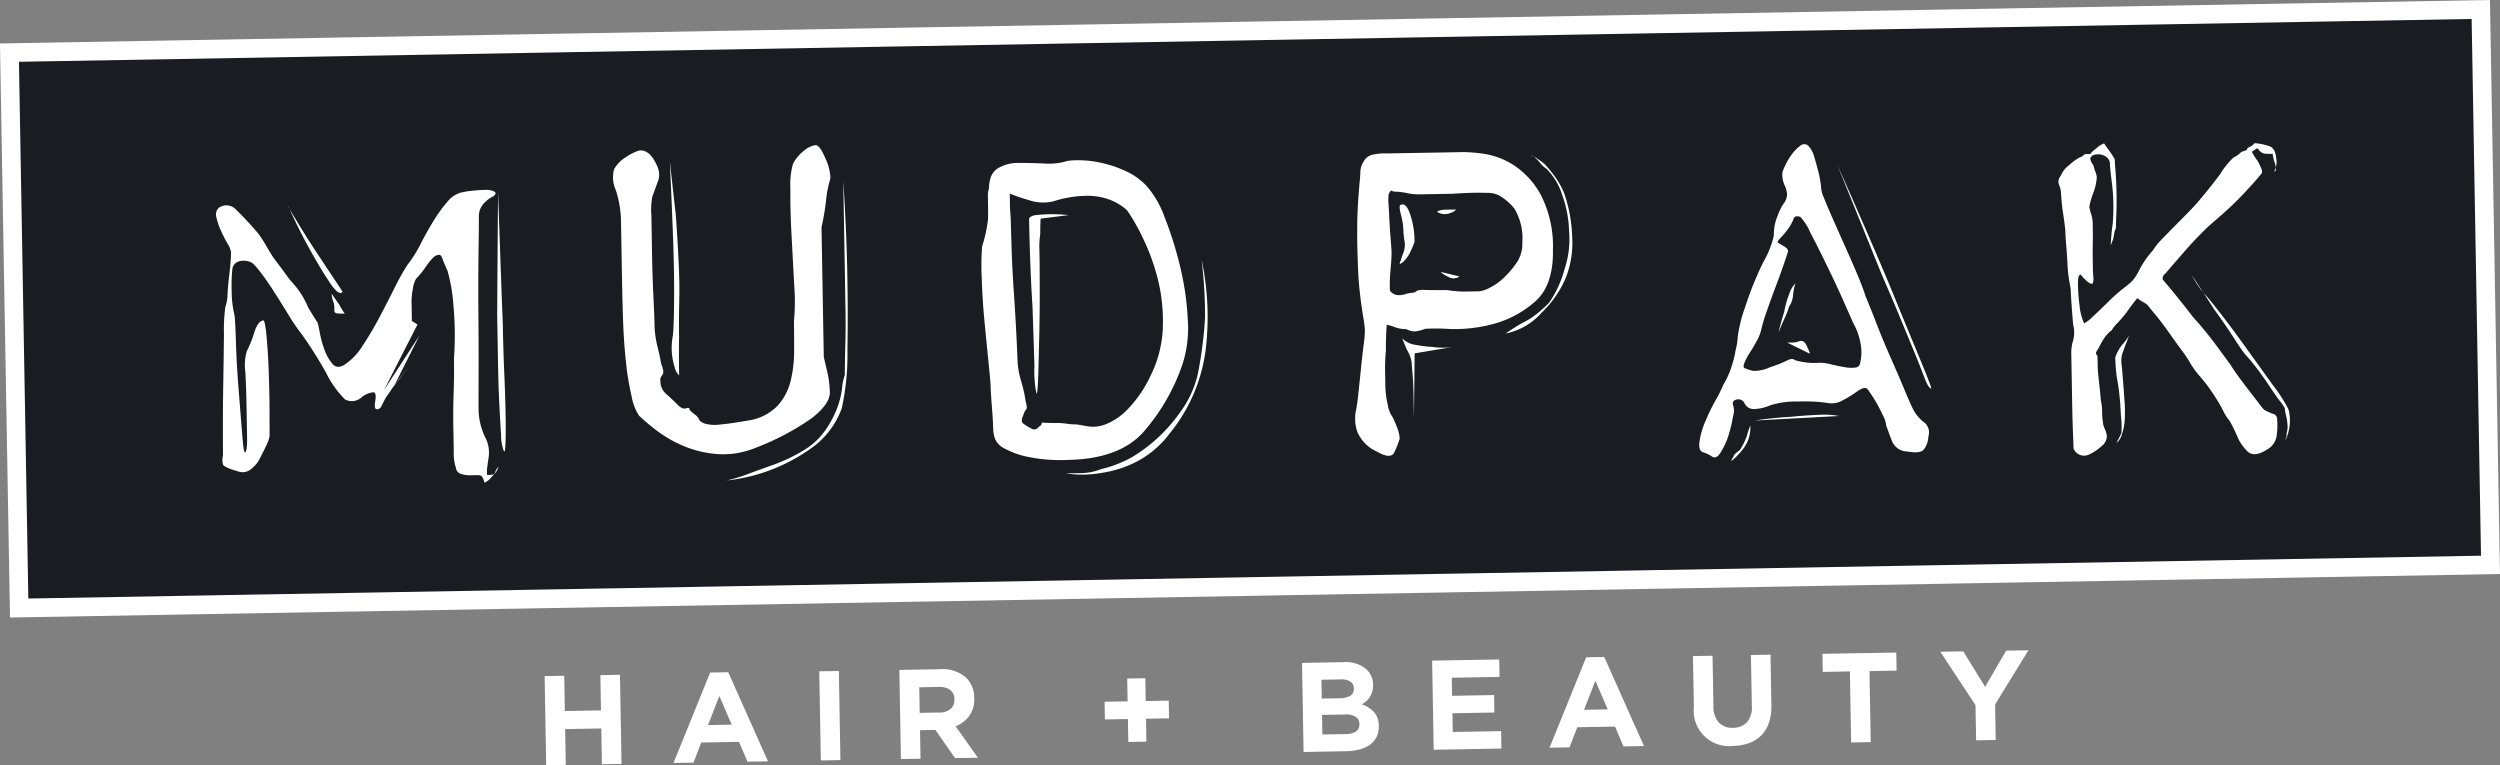 <?xml version="1.0" encoding="UTF-8"?> <svg xmlns="http://www.w3.org/2000/svg" width="267.987" height="82.028" viewBox="0 0 267.987 82.028"><rect x="0" y="0" width="267.987" height="82.028" fill="#808080" stroke="none"/><g id="Group_107" data-name="Group 107" transform="translate(-167.644 -233.306)"><path id="Path_41" data-name="Path 41" d="M380.691,235.246l-2.481.044-35.511.62-3.2.056-35.316.616-2.807.049-36.035.629-2.546.045-36.62.639-2.155.037-55.361.966,1.04,59.536,55.361-.967,2.153-.037,36.622-.64,2.546-.044,36.035-.63,2.807-.049,35.315-.615,3.2-.058,35.509-.619,2.481-.043,52.884-.923-1.04-59.536Z" transform="translate(0 0)" fill="#1a1c22" stroke="#fff" stroke-width="2"></path><g id="Group_13" data-name="Group 13" transform="translate(190.81 248.652)"><path id="Path_42" data-name="Path 42" d="M236.784,271.249a2.8,2.8,0,0,0-1.388.971,14.4,14.4,0,0,0-1.466,2.018q-.73,1.188-1.425,2.538a12.731,12.731,0,0,1-1.4,2.212,27.718,27.718,0,0,0-1.426,2.571q-.79,1.58-1.612,3.131t-1.743,2.935a6.577,6.577,0,0,1-1.763,1.924q-.9.67-1.434.09a4.48,4.48,0,0,1-.875-1.485,10.871,10.871,0,0,1-.522-1.854c-.12-.627-.2-1.008-.249-1.137q-.268-.389-1.008-1.615a8.96,8.96,0,0,0-1.688-2.663c-.444-.471-.965-1.292-1.722-2.258s-1.179-2.007-1.937-3a34.482,34.482,0,0,0-2.4-2.584,1.386,1.386,0,0,0-1.841-.171.978.978,0,0,0-.244,1.016,6.746,6.746,0,0,0,.482,1.428q.34.746.71,1.391a2.4,2.4,0,0,1,.375.907c0,.175-.013.5-.047.981s-.092,1.038-.168,1.668-.132,1.255-.162,1.865a4.484,4.484,0,0,1-.238,1.374,18.285,18.285,0,0,0-.146,2.876q-.025,2.418-.072,5.194t-.042,5.126q.007,2.351.014,2.678a2.134,2.134,0,0,0-.015.978c.069.22.6.472,1.613.757a1.4,1.4,0,0,0,1.336-.186,3.233,3.233,0,0,0,.992-1.16c.252-.484.483-.944.694-1.385a4,4,0,0,0,.373-1.051c0-.171-.006-.924-.006-2.253s-.026-2.741-.074-4.241-.127-2.86-.236-4.078-.228-1.824-.358-1.821q-.586.076-.957,1.257a12.893,12.893,0,0,1-.813,2.039,5.319,5.319,0,0,0-.158,2.19q.092,1.663.127,3.556t.06,3.459q.026,1.568-.233,1.638c-.087.043-.185-.638-.3-2.053s-.238-2.988-.376-4.727-.235-3.391-.283-4.957-.1-2.546-.149-2.936a10.849,10.849,0,0,1-.308-2.672,15.316,15.316,0,0,1,.088-2.417,1.013,1.013,0,0,1,.771-.731,1.839,1.839,0,0,1,1.177.11q.261.062.964.962t1.473,2.1q.771,1.2,1.579,2.519a20.859,20.859,0,0,0,1.474,2.162,44.271,44.271,0,0,1,2.585,4.1,10.692,10.692,0,0,0,2.042,2.872,1.551,1.551,0,0,0,1.727-.193,2.365,2.365,0,0,1,1.329-.579q.326.059.18.944c-.1.589-.039.881.18.879a.518.518,0,0,0,.483-.335q.157-.329.474-.922.192-.263.573-.827c.255-.372.531-.736.83-1.091l1.085-1.454-1.533,1.986,2.65-5.271-3.815,5.878,3.6-7.05-.6-.381-.036-2.089a7.133,7.133,0,0,1,.139-1.341,2.982,2.982,0,0,1,.341-1.083,9.067,9.067,0,0,0,1.087-1.358q.828-1.157,1.155-1.163c.258-.134.445-.04.56.284s.308.79.58,1.394a18.172,18.172,0,0,1,.615,3.547,34.962,34.962,0,0,1,.07,5.844q.031,1.762-.034,3.623t-.036,3.56c.021,1.134.037,2.09.05,2.873a4.656,4.656,0,0,0,.224,1.628.767.767,0,0,0,.566.677,2.817,2.817,0,0,0,.885.147l.815-.013c.283-.006.447.036.492.121a1.267,1.267,0,0,1,.272.582c0,.131.11.109.325-.07q.129,0,.834-.863a1.571,1.571,0,0,1,.509-.793.465.465,0,0,0-.191.331,4,4,0,0,1-.317.526,1.447,1.447,0,0,1-.651.143l-.2,0-.008-.457q0-.2.173-1.374a3.522,3.522,0,0,0-.4-2.281,7.247,7.247,0,0,1-.668-2.73q-.011-.652,0-3.754t-.02-6.693q-.029-3.59.015-6.692t.033-3.691a2.037,2.037,0,0,1,.755-1.645,2.454,2.454,0,0,1,.775-.536c.3-.222.341-.4.121-.523a1.848,1.848,0,0,0-.95-.181q-.62.012-1.4.09A8.536,8.536,0,0,0,236.784,271.249Z" transform="translate(-210.606 -265.932)" fill="#fff"></path><path id="Path_43" data-name="Path 43" d="M231.054,283.4q-1.475-2.194-2.749-4.131-1.073-1.614-1.946-3.067t-1.144-1.906q-.139-.391.575,1.165t1.791,3.5q1.077,1.938,2.085,3.457T231.054,283.4Z" transform="translate(-217.49 -267.478)" fill="#fff"></path><path id="Path_44" data-name="Path 44" d="M235.353,294.146q.2.128-.037-.228a8.033,8.033,0,0,1-.438-.744c-.222-.3-.491-.687-.8-1.162a2.442,2.442,0,0,0,.212.976C234.534,294.011,233.947,294.171,235.353,294.146Z" transform="translate(-221.683 -275.878)" fill="#fff"></path><path id="Path_45" data-name="Path 45" d="M267.762,271.393q-.068,7.379-.093,13.322.044,2.482.086,4.96t.144,4.47q.1,1.994.188,3.328a4.575,4.575,0,0,0,.289,1.661c.09.216.151-.069.181-.852s.034-1.806.012-3.07-.07-2.74-.143-4.437-.124-3.414-.155-5.156Q268.032,279.419,267.762,271.393Z" transform="translate(-237.537 -266.147)" fill="#fff"></path><path id="Path_46" data-name="Path 46" d="M312.91,261.857a2.358,2.358,0,0,0-1.2.542,4.341,4.341,0,0,0-1.248,1.459,7.927,7.927,0,0,0-.279,2.649q-.028,2.189.118,4.928t.29,5.415a22.666,22.666,0,0,1-.029,3.918q.025,1.437.023,3.134a13.8,13.8,0,0,1-.37,3.207,6.156,6.156,0,0,1-1.39,2.667,5.457,5.457,0,0,1-3.107,1.588c-1.389.244-2.432.391-3.126.448a4,4,0,0,1-1.57-.1c-.351-.125-.56-.274-.627-.445a1.294,1.294,0,0,0-.433-.517c-.4-.3-.6-.5-.6-.609s-.111-.14-.327-.091c-.258.133-.578.009-.954-.377s-.787-.769-1.228-1.153a1.908,1.908,0,0,1-.572-.969c-.028-.26-.041-.478-.044-.652a1.68,1.68,0,0,1,.253-.464c.127-.175.078-.544-.15-1.107q-.146-.847-.427-1.953a10.823,10.823,0,0,1-.3-2.475q-.013-.717-.115-2.838t-.144-4.439q-.04-2.314-.071-4.145a8.249,8.249,0,0,1,.094-2.091q.124-.328.529-1.446a2.139,2.139,0,0,0,0-1.828q-.815-1.878-1.987-1.663a5.409,5.409,0,0,0-1.391.71,3.57,3.57,0,0,0-1.252,1.295,3.358,3.358,0,0,0,.2,2.25,11.381,11.381,0,0,1,.55,3.353q.009.523.037,2.219t.067,3.787q.036,2.09.111,4.439t.307,4.534a29.353,29.353,0,0,0,.62,3.775,5.388,5.388,0,0,0,.787,2.044,23.016,23.016,0,0,0,1.987,1.663,12.967,12.967,0,0,0,2.935,1.647,11.484,11.484,0,0,0,3.606.818,9.173,9.173,0,0,0,4-.692,27.751,27.751,0,0,0,5.953-3.14q1.869-1.434,1.978-2.678a10.979,10.979,0,0,0-.3-2.411c-.187-.782-.3-1.28-.352-1.5,0-.086-.014-.805-.038-2.153s-.049-2.829-.078-4.439-.054-3.143-.08-4.6-.041-2.36-.047-2.71a26.27,26.27,0,0,0,.475-2.782,12.423,12.423,0,0,1,.478-2.458,5.169,5.169,0,0,0-.527-2.112Q313.368,261.915,312.91,261.857Z" transform="translate(-248.622 -261.646)" fill="#fff"></path><path id="Path_47" data-name="Path 47" d="M303.056,283.823a6.924,6.924,0,0,0,.192,3.458,1.66,1.66,0,0,0,.472.84q-.036-2.154-.007-4.113-.026-1.565.009-3.265c.023-1.131.03-1.982.02-2.547-.01-.654-.049-1.664-.117-3.036s-.158-2.815-.272-4.336q-.309-2.671-.621-5.6,0,.131.111,2.609t.23,5.677q.12,3.2.108,6.137T303.056,283.823Z" transform="translate(-254.086 -263.233)" fill="#fff"></path><path id="Path_48" data-name="Path 48" d="M326.749,269.055l.174,9.987q.034,1.958.065,3.818t-.006,3.331c-.027.981-.045,1.818-.054,2.516s-.013,1.088-.012,1.175a5.938,5.938,0,0,0-.3,1.474,9.144,9.144,0,0,1-.581,2.233,10.714,10.714,0,0,1-1.33,2.4,7.58,7.58,0,0,1-2.348,2.064,18.008,18.008,0,0,1-3.076,1.461q-1.458.514-2.563.925a17.279,17.279,0,0,1-2.468.76,18.845,18.845,0,0,0,5.071-1.262,19.407,19.407,0,0,0,4.138-2.293,9.014,9.014,0,0,0,3.127-4.168,26.543,26.543,0,0,0,.611-6.115q.061-4.082-.009-8.066Q327.106,274.536,326.749,269.055Z" transform="translate(-259.522 -265.043)" fill="#fff"></path><path id="Path_49" data-name="Path 49" d="M366.676,269.515c.012.652.01,1.23,0,1.73a15.061,15.061,0,0,1-.634,2.917,27.184,27.184,0,0,0-.04,3.4q.073,2.351.313,4.827t.437,4.432q.2,1.958.2,2.28c.006.392.052,1.133.136,2.219s.131,1.892.14,2.414a3.6,3.6,0,0,0,.182,1.01,2.008,2.008,0,0,0,.932,1.028,8.969,8.969,0,0,0,2.367.9,17.278,17.278,0,0,0,4.544.379q5.483-.1,8.077-2.983a21.661,21.661,0,0,0,4.153-7.157,12.572,12.572,0,0,0,.6-4.972,29.987,29.987,0,0,0-.852-5.765,39.015,39.015,0,0,0-1.622-5.13,10.377,10.377,0,0,0-1.854-3.265,7.012,7.012,0,0,0-2.182-1.626,12.472,12.472,0,0,0-2.563-.9,11.307,11.307,0,0,0-2.323-.319,9.54,9.54,0,0,0-1.47.059,6.747,6.747,0,0,1-2.67.274q-1.895-.063-2.809-.049a4.1,4.1,0,0,0-1.788.456,1.867,1.867,0,0,0-1.054,1.358,3.268,3.268,0,0,0-.113.916,2.2,2.2,0,0,0-.118.818C366.667,269.09,366.672,269.341,366.676,269.515Zm2.333-1.021a15.532,15.532,0,0,0,1.971.684,4.779,4.779,0,0,0,2.746.147,8.992,8.992,0,0,1,1.331-.35,11.562,11.562,0,0,1,2.183-.234,6.837,6.837,0,0,1,2.293.351,5.85,5.85,0,0,1,2.045,1.2,20.909,20.909,0,0,1,1.651,2.878,23.261,23.261,0,0,1,1.61,4.346,18.675,18.675,0,0,1,.579,5.149,12.5,12.5,0,0,1-1.311,5.345,13.184,13.184,0,0,1-2.547,3.7,6.718,6.718,0,0,1-2.324,1.544,3.747,3.747,0,0,1-1.858.2c-.547-.1-.949-.168-1.212-.207a7.031,7.031,0,0,1-1.078-.08,7.853,7.853,0,0,0-1.211-.075q-.652.01-1.435-.042a.418.418,0,0,1-.255.4c-.3.357-.605.426-.911.212a4.967,4.967,0,0,1-.859-.539c-.176-.151-.161-.444.049-.883a1.633,1.633,0,0,1,.316-.625c.087-.066.06-.362-.08-.88a14.419,14.419,0,0,0-.461-2.082,9.109,9.109,0,0,1-.4-2.149q-.006-.323-.109-2.512t-.279-4.76q-.178-2.576-.246-4.731t-.084-2.807c-.005-.347-.021-.685-.05-1.012s-.044-.662-.05-1.01Z" transform="translate(-283.931 -263.097)" fill="#fff"></path><path id="Path_50" data-name="Path 50" d="M375.644,276.3q.092,5.222.361,9.4.126,3.521.211,6.46a12.316,12.316,0,0,0,.215,2.934q.131.067.194-1.929t.117-4.572q.052-2.579.043-4.931t-.016-2.938c-.006-.349-.014-.772-.023-1.273a8.272,8.272,0,0,1,.1-1.471c-.01-.566,0-1.112.038-1.633l3-.379a17.554,17.554,0,0,0-2.024-.094,13.71,13.71,0,0,0-1.4.089A1.147,1.147,0,0,0,375.644,276.3Z" transform="translate(-288.497 -268.257)" fill="#fff"></path><path id="Path_51" data-name="Path 51" d="M397.658,285.1a50.47,50.47,0,0,1,.369,6.2,43.666,43.666,0,0,1-.656,5.433,10.78,10.78,0,0,1-1.975,4.67,16.865,16.865,0,0,1-5.173,4.855,12.793,12.793,0,0,1-3.339,1.3,6.145,6.145,0,0,1-2.278.431l-1.5.026a11.718,11.718,0,0,0,3.916-.069,11.88,11.88,0,0,0,3.636-1.172,10.541,10.541,0,0,0,3.6-3.068,17.742,17.742,0,0,0,3.856-9.111A29.552,29.552,0,0,0,397.658,285.1Z" transform="translate(-292.018 -272.616)" fill="#fff"></path><path id="Path_52" data-name="Path 52" d="M447.311,282.249a2.1,2.1,0,0,0,.887.247,4.16,4.16,0,0,0,1.138-.282,20.171,20.171,0,0,1,2.612.019,15.985,15.985,0,0,0,4.694-.538,11.1,11.1,0,0,0,4.431-2.364q2.027-1.732,1.958-5.584a12.072,12.072,0,0,0-1.345-5.983,8.864,8.864,0,0,0-2.894-3.118,8.181,8.181,0,0,0-3.122-1.186,16.574,16.574,0,0,0-2.158-.191l-2.056.036-3.166.055-3.036.053a6.158,6.158,0,0,0-1.663.159,1.47,1.47,0,0,0-.869.735,2.231,2.231,0,0,0-.337,1.181q0,.2-.08,1.079c-.054.588-.11,1.275-.161,2.06s-.08,1.569-.088,2.352-.005,1.546.006,2.286q.019.979.076,2.447t.212,2.771q.153,1.306.335,2.411a13.153,13.153,0,0,1,.189,1.434,12.9,12.9,0,0,1-.135,1.633q-.143,1.114-.283,2.488c-.093.915-.186,1.811-.279,2.682s-.181,1.483-.26,1.833a4.289,4.289,0,0,0,.17,2.346,4.021,4.021,0,0,0,2.06,2.055q1.518.889,1.895.065a12.454,12.454,0,0,0,.562-1.415,3.713,3.713,0,0,0-.282-1.235,10.93,10.93,0,0,0-.477-1.1,3.023,3.023,0,0,1-.512-1.3,9.517,9.517,0,0,1-.265-2.019c-.006-.435-.016-.991-.029-1.665a20.164,20.164,0,0,1,.092-2.188q-.022-1.24.084-2.746c.129.042.348.1.655.186a3.16,3.16,0,0,0,.657.216A3.279,3.279,0,0,0,447.311,282.249Zm-1.58-8.267c0-.216-.035-.652-.088-1.3s-.1-1.3-.132-1.956-.067-1.272-.1-1.86a4.35,4.35,0,0,1,.013-1.077c.127-.305.244-.428.353-.365a.818.818,0,0,0,.429.091,5.96,5.96,0,0,1,1.144.144,6.1,6.1,0,0,0,1.275.141l3.394-.06q.26,0,.979-.049c.478-.03.967-.05,1.468-.059s1.012-.006,1.533.006a2.747,2.747,0,0,1,1.246.271,5.67,5.67,0,0,1,1.692,1.473,6.214,6.214,0,0,1,.812,3.577,3.6,3.6,0,0,1-.582,2.132,9.8,9.8,0,0,1-1.375,1.625,6.124,6.124,0,0,1-1.548,1.1,3.228,3.228,0,0,1-1.1.377l-1.4.024a11.006,11.006,0,0,1-2.059-.159c-.828.015-1.7.008-2.614-.02a3.045,3.045,0,0,0-.586.076.859.859,0,0,1-.55.238,4.226,4.226,0,0,0-.618.109q-1.235.413-1.769-.361-.017-.913.035-1.7.054-.719.108-1.342T445.731,273.982Z" transform="translate(-319.731 -262.312)" fill="#fff"></path><path id="Path_53" data-name="Path 53" d="M450.956,273.951q-.194.07.051,1.044a7.091,7.091,0,0,1,.254,1.5,9.378,9.378,0,0,0,.121,1.273,2.428,2.428,0,0,1-.076,1.208,8.448,8.448,0,0,0-.312.92,1,1,0,0,0-.123.394,1.518,1.518,0,0,0,.644-.533,3.1,3.1,0,0,0,.509-.794,11.224,11.224,0,0,0,.439-1.051,8.879,8.879,0,0,0-.408-2.77Q451.6,273.616,450.956,273.951Z" transform="translate(-324 -267.325)" fill="#fff"></path><path id="Path_54" data-name="Path 54" d="M451.382,301.083l.478,1.167a4.453,4.453,0,0,1,.408.872,2.536,2.536,0,0,1,.142.684c0,.131.031.513.086,1.142s.087,1.294.1,1.989l.049,2.742.073-6.988,4.363-.728a7.517,7.517,0,0,1-2.414.042,14.021,14.021,0,0,1-1.865-.229A2.468,2.468,0,0,1,451.382,301.083Z" transform="translate(-324.242 -280.159)" fill="#fff"></path><path id="Path_55" data-name="Path 55" d="M460.517,274.923l-1.11.02a2.075,2.075,0,0,0-.715.111c-.175.068-.217.122-.129.165a1.521,1.521,0,0,0,1.44.04A.841.841,0,0,0,460.517,274.923Z" transform="translate(-327.61 -267.813)" fill="#fff"></path><path id="Path_56" data-name="Path 56" d="M461.217,288.076l-2.03-.487a2.457,2.457,0,0,0,.79.509A1.076,1.076,0,0,0,461.217,288.076Z" transform="translate(-327.925 -273.791)" fill="#fff"></path><path id="Path_57" data-name="Path 57" d="M478.817,277.088a10.236,10.236,0,0,0,.7-4.485,15.536,15.536,0,0,0-.865-4.652,8.365,8.365,0,0,0-.978-1.747,15.6,15.6,0,0,0-1.1-1.352,7.544,7.544,0,0,0-1.451-.954.833.833,0,0,1,.46.318,2.351,2.351,0,0,1,.5.513,2.77,2.77,0,0,0,.7.641,6.852,6.852,0,0,1,1.682,2.845,11.977,11.977,0,0,1,.719,3.775,10.075,10.075,0,0,1-.483,4.122,11.473,11.473,0,0,1-1.667,3.62,14.358,14.358,0,0,1-1.254,1.132,8.078,8.078,0,0,1-1.583,1.007q-.842.471-1.806,1.142a6.954,6.954,0,0,0,3.845-2.222A11.312,11.312,0,0,0,478.817,277.088Z" transform="translate(-334.157 -262.609)" fill="#fff"></path><path id="Path_58" data-name="Path 58" d="M520.246,318.769a10.983,10.983,0,0,0-.372,1.117,6.527,6.527,0,0,1-.758,1.515c-.173.133-.323.256-.45.364a.789.789,0,0,0-.254.43.568.568,0,0,0-.19.394,8.183,8.183,0,0,0,1.219-1.261A3.73,3.73,0,0,0,520.246,318.769Z" transform="translate(-355.787 -288.506)" fill="#fff"></path><path id="Path_59" data-name="Path 59" d="M512.185,294.7a3.73,3.73,0,0,1,.888.442q.5.318,1-.607a7.437,7.437,0,0,0,.847-2,12.5,12.5,0,0,0,.394-1.739,1.872,1.872,0,0,0,.013-1.143c-.115-.326,0-.533.347-.627a.738.738,0,0,1,.89.442,1.092,1.092,0,0,0,1.086.569,4.54,4.54,0,0,0,1.625-.388,9.031,9.031,0,0,1,3-.412,17.016,17.016,0,0,1,3.1.144,2.368,2.368,0,0,0,1.727-.293,12.157,12.157,0,0,0,1.518-.94c.5-.356.85-.449,1.073-.279.042.043.188.248.435.615s.47.731.673,1.1.4.766.607,1.2a2.71,2.71,0,0,1,.312.974c.138.431.344,1,.617,1.686a1.78,1.78,0,0,0,1.653,1.146q1.307.24,1.727-.159a2.342,2.342,0,0,0,.53-1.446,1.375,1.375,0,0,0-.551-1.591,4.1,4.1,0,0,1-1.2-1.577c-.135-.26-.42-.907-.851-1.945s-.92-2.17-1.464-3.4-1.055-2.462-1.532-3.695-.855-2.173-1.128-2.821q-.348-1.1-1.06-2.755c-.475-1.1-.954-2.182-1.427-3.241s-.908-2.03-1.292-2.915-.626-1.458-.715-1.718a2.718,2.718,0,0,1-.281-1.106,11.73,11.73,0,0,0-.29-1.628c-.141-.562-.294-1.1-.453-1.624a2.713,2.713,0,0,0-.64-1.164.633.633,0,0,0-.849.015,4.191,4.191,0,0,0-.835.83,6.774,6.774,0,0,0-.666,1.056,6.162,6.162,0,0,0-.407.954,2.781,2.781,0,0,0,.217,1.368,2.615,2.615,0,0,1,.281,1.041,1.749,1.749,0,0,1-.375.952,5.353,5.353,0,0,0-.63,1.285,4.939,4.939,0,0,0-.34,1.149,5.894,5.894,0,0,0-.08,1.014,10.2,10.2,0,0,1-1.126,2.828,35.451,35.451,0,0,0-1.94,4.8,15.679,15.679,0,0,0-.795,3.149,7.086,7.086,0,0,1-.235,1.5,10.261,10.261,0,0,1-.4,1.64,8.722,8.722,0,0,1-.91,2.04,13.18,13.18,0,0,1-.852,1.712,20.1,20.1,0,0,0-1.1,2.272,8.5,8.5,0,0,0-.616,2.2Q511.593,294.578,512.185,294.7ZM528.2,280.834a6.861,6.861,0,0,1,.79,2.239,4.933,4.933,0,0,1-.061,2.058.539.539,0,0,1-.515.465,3.511,3.511,0,0,1-1.142-.043c-.459-.08-.94-.179-1.443-.3a4.965,4.965,0,0,0-1.211-.174,7.353,7.353,0,0,1-2.682-.281c-.177-.17-.46-.156-.85.047a13.124,13.124,0,0,1-1.814.717,4.092,4.092,0,0,1-1.756.391,4.967,4.967,0,0,1-.92-.279c-.175-.038-.2-.223-.074-.552a6.071,6.071,0,0,1,.567-1.089q.383-.592.761-1.285a4.689,4.689,0,0,0,.5-1.283,17.44,17.44,0,0,1,.588-1.936q.466-1.345,1-2.76t.9-2.5c.249-.723.372-1.106.37-1.15,0-.174-.124-.335-.367-.483s-.471-.286-.691-.413c-.131-.04-.047-.216.25-.526a8.881,8.881,0,0,0,.833-.994,4.471,4.471,0,0,0,.568-1.055c.083-.263.322-.331.716-.209a5.666,5.666,0,0,1,1.074,1.679q.813,1.552,1.792,3.561t1.8,3.854Q528,280.382,528.2,280.834Z" transform="translate(-352.704 -261.54)" fill="#fff"></path><path id="Path_60" data-name="Path 60" d="M522.9,317.209l9.068-.486a8.935,8.935,0,0,0-2.223-.125q-1.435.059-3,.215Q524.854,316.914,522.9,317.209Z" transform="translate(-357.996 -287.475)" fill="#fff"></path><path id="Path_61" data-name="Path 61" d="M527.785,295.174l.438-1.052c.169-.351.315-.68.44-.986a5.148,5.148,0,0,0,.248-.722,2.477,2.477,0,0,0,.435-1.314,7.357,7.357,0,0,1,.24-1.18,2.941,2.941,0,0,0-.663,1.155,10,10,0,0,0-.524,1.869C528.152,293.733,527.945,294.477,527.785,295.174Z" transform="translate(-360.301 -274.89)" fill="#fff"></path><path id="Path_62" data-name="Path 62" d="M531.987,302.979a5.785,5.785,0,0,0-.409-.972q-.269-.518-.723-.38a2.1,2.1,0,0,1-.783.145l-.522.01Z" transform="translate(-361.134 -280.402)" fill="#fff"></path><path id="Path_63" data-name="Path 63" d="M549.7,289.766q.2.26-.143-.649t-.989-2.464q-.65-1.556-1.568-3.792t-1.875-4.572q-2.318-5.509-5.442-12.507,2.661,6.614,4.776,11.8,1.021,2.333,1.907,4.472t1.567,3.794q.683,1.653,1.093,2.756C549.3,289.34,549.521,289.727,549.7,289.766Z" transform="translate(-365.914 -263.498)" fill="#fff"></path><path id="Path_64" data-name="Path 64" d="M607.617,262.077c-.046-.174-.345-.32-.891-.443a6.126,6.126,0,0,0-1.08-.176,1.483,1.483,0,0,1-.514.4.416.416,0,0,0-.321.332l-.585.206a2.84,2.84,0,0,1-.839.6,8.208,8.208,0,0,0-1.437,1.787A60.273,60.273,0,0,1,599.363,268q-.837.9-1.733,1.793t-1.764,1.793a7.629,7.629,0,0,0-1.12,1.358,10.473,10.473,0,0,0-1.434,2.05,5.256,5.256,0,0,1-.8,1.255,11.307,11.307,0,0,1-.964.8,17.332,17.332,0,0,0-1.608,1.432c-.56.554-1.1,1.075-1.638,1.564a3.689,3.689,0,0,1-.935.733,6.082,6.082,0,0,1-.491-1.949,18.783,18.783,0,0,1-.168-2.218c-.014-.74.088-1.088.307-1.05a4.611,4.611,0,0,0,.566.611c.287.277.517.393.691.345a1.157,1.157,0,0,0,.084-.686c-.027-.326-.042-.685-.049-1.077,0-.132-.008-.446-.016-.946s-.008-1.013.005-1.534.014-1.012.007-1.47-.015-.75-.016-.881a3.761,3.761,0,0,0-.18-.911,4.374,4.374,0,0,1-.176-.715,6.715,6.715,0,0,1,.4-1.445,5.918,5.918,0,0,0,.394-1.7,1.929,1.929,0,0,0-.143-.62,4.431,4.431,0,0,1-.208-.681,2.216,2.216,0,0,1-.337-.648.365.365,0,0,1,.061-.262.807.807,0,0,1,.582-.271,1.4,1.4,0,0,1,1.115.307.867.867,0,0,1,.34.712c.005.306.084,1.042.234,2.215a21.584,21.584,0,0,1,.072,4.112q-.174,1.244-.219,2.42c.042-.13.125-.35.25-.657.039-.174.08-.382.118-.622a1.567,1.567,0,0,1,.187-.559c0-.173.01-.642.041-1.4s.039-1.557.024-2.385-.05-1.607-.107-2.348-.085-1.174-.087-1.3a9.522,9.522,0,0,0-.57-.871c-.291-.408-.48-.678-.57-.806a2.162,2.162,0,0,0-.839.536,2.648,2.648,0,0,0-.643.6l-.392.007a.423.423,0,0,0-.356.137.609.609,0,0,1-.356.2,6.363,6.363,0,0,0-1.226.9,2.571,2.571,0,0,0-.829,1.092.921.921,0,0,0-.179.982,2.645,2.645,0,0,1,.211.91c0,.088.016.327.048.718s.078.827.152,1.3.134.925.187,1.335.078.728.082.946q.007.393.088,1.337t.133,1.989a13.586,13.586,0,0,0,.2,1.825,9.162,9.162,0,0,1,.146.912c0,.26.035.805.094,1.631s.115,1.521.168,2.086a3.286,3.286,0,0,1,0,1.665,4.408,4.408,0,0,0-.205,1.407q.006.329.034,1.893t.059,3.329c.021,1.177.049,2.263.088,3.265s.061,1.566.062,1.7a1.219,1.219,0,0,0,1.709.621,5.116,5.116,0,0,0,1.292-.869,1.413,1.413,0,0,0,.569-.99,2.19,2.19,0,0,0-.211-.845,1.984,1.984,0,0,1-.209-.715,7.281,7.281,0,0,1-.085-1.14,5.346,5.346,0,0,0-.152-1.269c0-.22-.034-.558-.084-1.011s-.1-.935-.156-1.436-.082-.966-.09-1.4-.012-.694-.012-.782a.38.38,0,0,0-.137-.258c-.089-.088-.005-.305.25-.658a8.331,8.331,0,0,1,.633-1.121,3.35,3.35,0,0,1,.772-.8,3.419,3.419,0,0,1,.605-.761,13.918,13.918,0,0,0,.992-1.161c.3-.439.68-.948,1.15-1.522l.264.191a1.493,1.493,0,0,0,.3.192,4.77,4.77,0,0,1,.5.317q.2.257.867,1.063t1.372,1.8q.7,1,1.437,2a13.142,13.142,0,0,1,1.006,1.518,9.245,9.245,0,0,0,1.037,1.386,16.448,16.448,0,0,1,1.337,1.772c.423.644.784,1.25,1.076,1.808a4.634,4.634,0,0,0,.7,1.1,17.827,17.827,0,0,1,.813,1.652,4.489,4.489,0,0,0,.938,1.453q.735.968,2.285-.04a2,2,0,0,0,1.018-1.585,7.4,7.4,0,0,0,.036-1.633.558.558,0,0,0-.4-.581,6.058,6.058,0,0,1-.985-.439,8.472,8.472,0,0,1-.6-.741q-.469-.612-1.069-1.385c-.4-.518-.78-1.02-1.138-1.516s-.625-.893-.8-1.194q-.337-.45-1.472-2a38.966,38.966,0,0,0-2.535-3.091q-1.471-1.934-3.271-4.057l0-.195c0-.131.125-.307.384-.53q.32-.4,1.855-2.154a39.243,39.243,0,0,1,2.756-2.888c.474-.4,1.019-.878,1.641-1.433s1.211-1.12,1.767-1.7,1.035-1.1,1.442-1.56.672-.784.8-.96a.886.886,0,0,0-.107-.553,4.9,4.9,0,0,0-.373-.745,6.992,6.992,0,0,1-.605-.969l.322-.2c.17-.177.3-.19.391-.039a1.194,1.194,0,0,0,.529.414,3.042,3.042,0,0,0,.722.053l.26,0,.144.717a2.354,2.354,0,0,1,.211.91c0,.173-.061.262-.192.265a2.04,2.04,0,0,0,.239-1.343C607.908,262.561,607.792,262.2,607.617,262.077Z" transform="translate(-387.128 -261.458)" fill="#fff"></path><path id="Path_65" data-name="Path 65" d="M597.657,300.358a5.408,5.408,0,0,1-.765,1.059,4.259,4.259,0,0,0-.759,1.384q0,.2.049.946a13.561,13.561,0,0,0,.191,1.562c.1.545.17,1.076.221,1.6s.08.8.082.846c0,.218.035.731.092,1.535a9.229,9.229,0,0,1,.027,1.6l-.314.657a1.618,1.618,0,0,0-.189.4,1.78,1.78,0,0,0,.509-.793,5.834,5.834,0,0,0,.333-1.442,13.414,13.414,0,0,0,0-2.156q-.18-2.672-.3-3.849a2.861,2.861,0,0,1,.2-1.7c.04-.13.1-.306.186-.525s.144-.373.188-.462A4.86,4.86,0,0,1,597.657,300.358Z" transform="translate(-392.558 -279.817)" fill="#fff"></path><path id="Path_66" data-name="Path 66" d="M611.671,288.268q1.271,1.873,2.415,3.679,1,1.354,1.941,2.807t1.342,1.969c.4.429.82.931,1.265,1.512s.88,1.193,1.306,1.839.816,1.2,1.171,1.677a4.847,4.847,0,0,1,.535.774,4.55,4.55,0,0,0,.148.846,5.3,5.3,0,0,1,.15,1.108,2.258,2.258,0,0,1-.057.522,2.277,2.277,0,0,0-.055.525,2.659,2.659,0,0,0-.123.459,4.889,4.889,0,0,0,.372-1.117,4.8,4.8,0,0,0-.038-2.219A16.935,16.935,0,0,0,620.33,300q-1.571-2.191-3.412-4.74t-3.508-4.575A11.107,11.107,0,0,1,611.671,288.268Z" transform="translate(-399.891 -274.111)" fill="#fff"></path></g><g id="Group_14" data-name="Group 14" transform="translate(226.03 303.006)"><path id="Path_67" data-name="Path 67" d="M277.3,369.522l2.1-.036.066,3.78,3.875-.067-.066-3.781,2.1-.037.167,9.553-2.1.037-.067-3.836-3.875.068.067,3.835-2.1.037Z" transform="translate(-277.305 -366.747)" fill="#fff"></path><path id="Path_68" data-name="Path 68" d="M307.39,368.9l1.938-.034,4.262,9.549-2.2.039-.911-2.127-4.039.07-.836,2.159-2.143.037Zm2.309,5.584-1.323-3.075-1.215,3.12Z" transform="translate(-289.651 -366.505)" fill="#fff"></path><path id="Path_69" data-name="Path 69" d="M333.05,368.643l2.1-.036.167,9.552-2.1.038Z" transform="translate(-303.614 -366.382)" fill="#fff"></path><path id="Path_70" data-name="Path 70" d="M349.307,368.324l4.367-.077a3.769,3.769,0,0,1,2.8.92,2.948,2.948,0,0,1,.857,2.169v.027a3,3,0,0,1-.533,1.9,3.29,3.29,0,0,1-1.462,1.1l2.393,3.372-2.456.042-2.1-3.021h-.027l-1.624.029.053,3.057-2.1.036Zm4.311,4.565a1.752,1.752,0,0,0,1.188-.389,1.251,1.251,0,0,0,.4-.99v-.028a1.219,1.219,0,0,0-.455-1.016,1.932,1.932,0,0,0-1.221-.319l-2.088.036.048,2.743Z" transform="translate(-311.287 -366.211)" fill="#fff"></path><path id="Path_71" data-name="Path 71" d="M393.466,374.453,391,374.5l-.033-1.9,2.47-.043-.043-2.443,1.937-.033.043,2.443,2.47-.043.033,1.9-2.47.043.043,2.457-1.937.033Z" transform="translate(-330.947 -367.077)" fill="#fff"></path><path id="Path_72" data-name="Path 72" d="M431.052,366.895l4.427-.077a3.378,3.378,0,0,1,2.508.8,2.21,2.21,0,0,1,.682,1.612v.027a2.355,2.355,0,0,1-.089.725,2.292,2.292,0,0,1-.262.571,2.177,2.177,0,0,1-.385.45,2.7,2.7,0,0,1-.475.336,3.219,3.219,0,0,1,1.319.83,2.185,2.185,0,0,1,.5,1.486v.027a2.486,2.486,0,0,1-.232,1.15,2.227,2.227,0,0,1-.708.832,3.376,3.376,0,0,1-1.122.511,6.039,6.039,0,0,1-1.462.19l-4.536.08Zm4.052,3.793a2.186,2.186,0,0,0,1.1-.259.823.823,0,0,0,.4-.778v-.028a.844.844,0,0,0-.368-.724,1.75,1.75,0,0,0-1.028-.235l-2.075.036.035,2.02Zm.627,3.839a2.019,2.019,0,0,0,1.087-.272.862.862,0,0,0,.382-.791v-.028a.9.9,0,0,0-.381-.751,1.989,1.989,0,0,0-1.192-.259l-2.43.042.037,2.1Z" transform="translate(-349.867 -365.537)" fill="#fff"></path><path id="Path_73" data-name="Path 73" d="M457.463,366.393l7.192-.125.032,1.869-5.117.09.034,1.938,4.5-.079.033,1.87-4.5.079.035,2.005,5.186-.09.032,1.869-7.26.127Z" transform="translate(-362.332 -365.278)" fill="#fff"></path><path id="Path_74" data-name="Path 74" d="M485.223,365.8l1.938-.034,4.262,9.549-2.2.039-.91-2.127-4.04.07-.836,2.158-2.142.038Zm2.309,5.584-1.323-3.076-1.215,3.121Z" transform="translate(-373.58 -365.041)" fill="#fff"></path><path id="Path_75" data-name="Path 75" d="M514.722,375.081a3.788,3.788,0,0,1-4.208-4.172l-.1-5.459,2.1-.036.094,5.4a2.531,2.531,0,0,0,.577,1.757,1.952,1.952,0,0,0,1.526.567,1.994,1.994,0,0,0,1.5-.6,2.414,2.414,0,0,0,.516-1.73l-.1-5.472,2.1-.037.093,5.391a5.538,5.538,0,0,1-.26,1.9,3.575,3.575,0,0,1-.816,1.359,3.432,3.432,0,0,1-1.31.829A5.334,5.334,0,0,1,514.722,375.081Z" transform="translate(-387.324 -364.823)" fill="#fff"></path><path id="Path_76" data-name="Path 76" d="M539.641,366.885l-2.906.051L536.7,365l7.915-.138.034,1.938-2.907.052.133,7.614-2.1.037Z" transform="translate(-399.729 -364.613)" fill="#fff"></path><path id="Path_77" data-name="Path 77" d="M564.4,370.28l-3.771-5.723,2.457-.042,2.345,3.8,2.253-3.875,2.389-.041-3.571,5.808.066,3.807-2.1.037Z" transform="translate(-411.023 -364.393)" fill="#fff"></path></g></g></svg> 